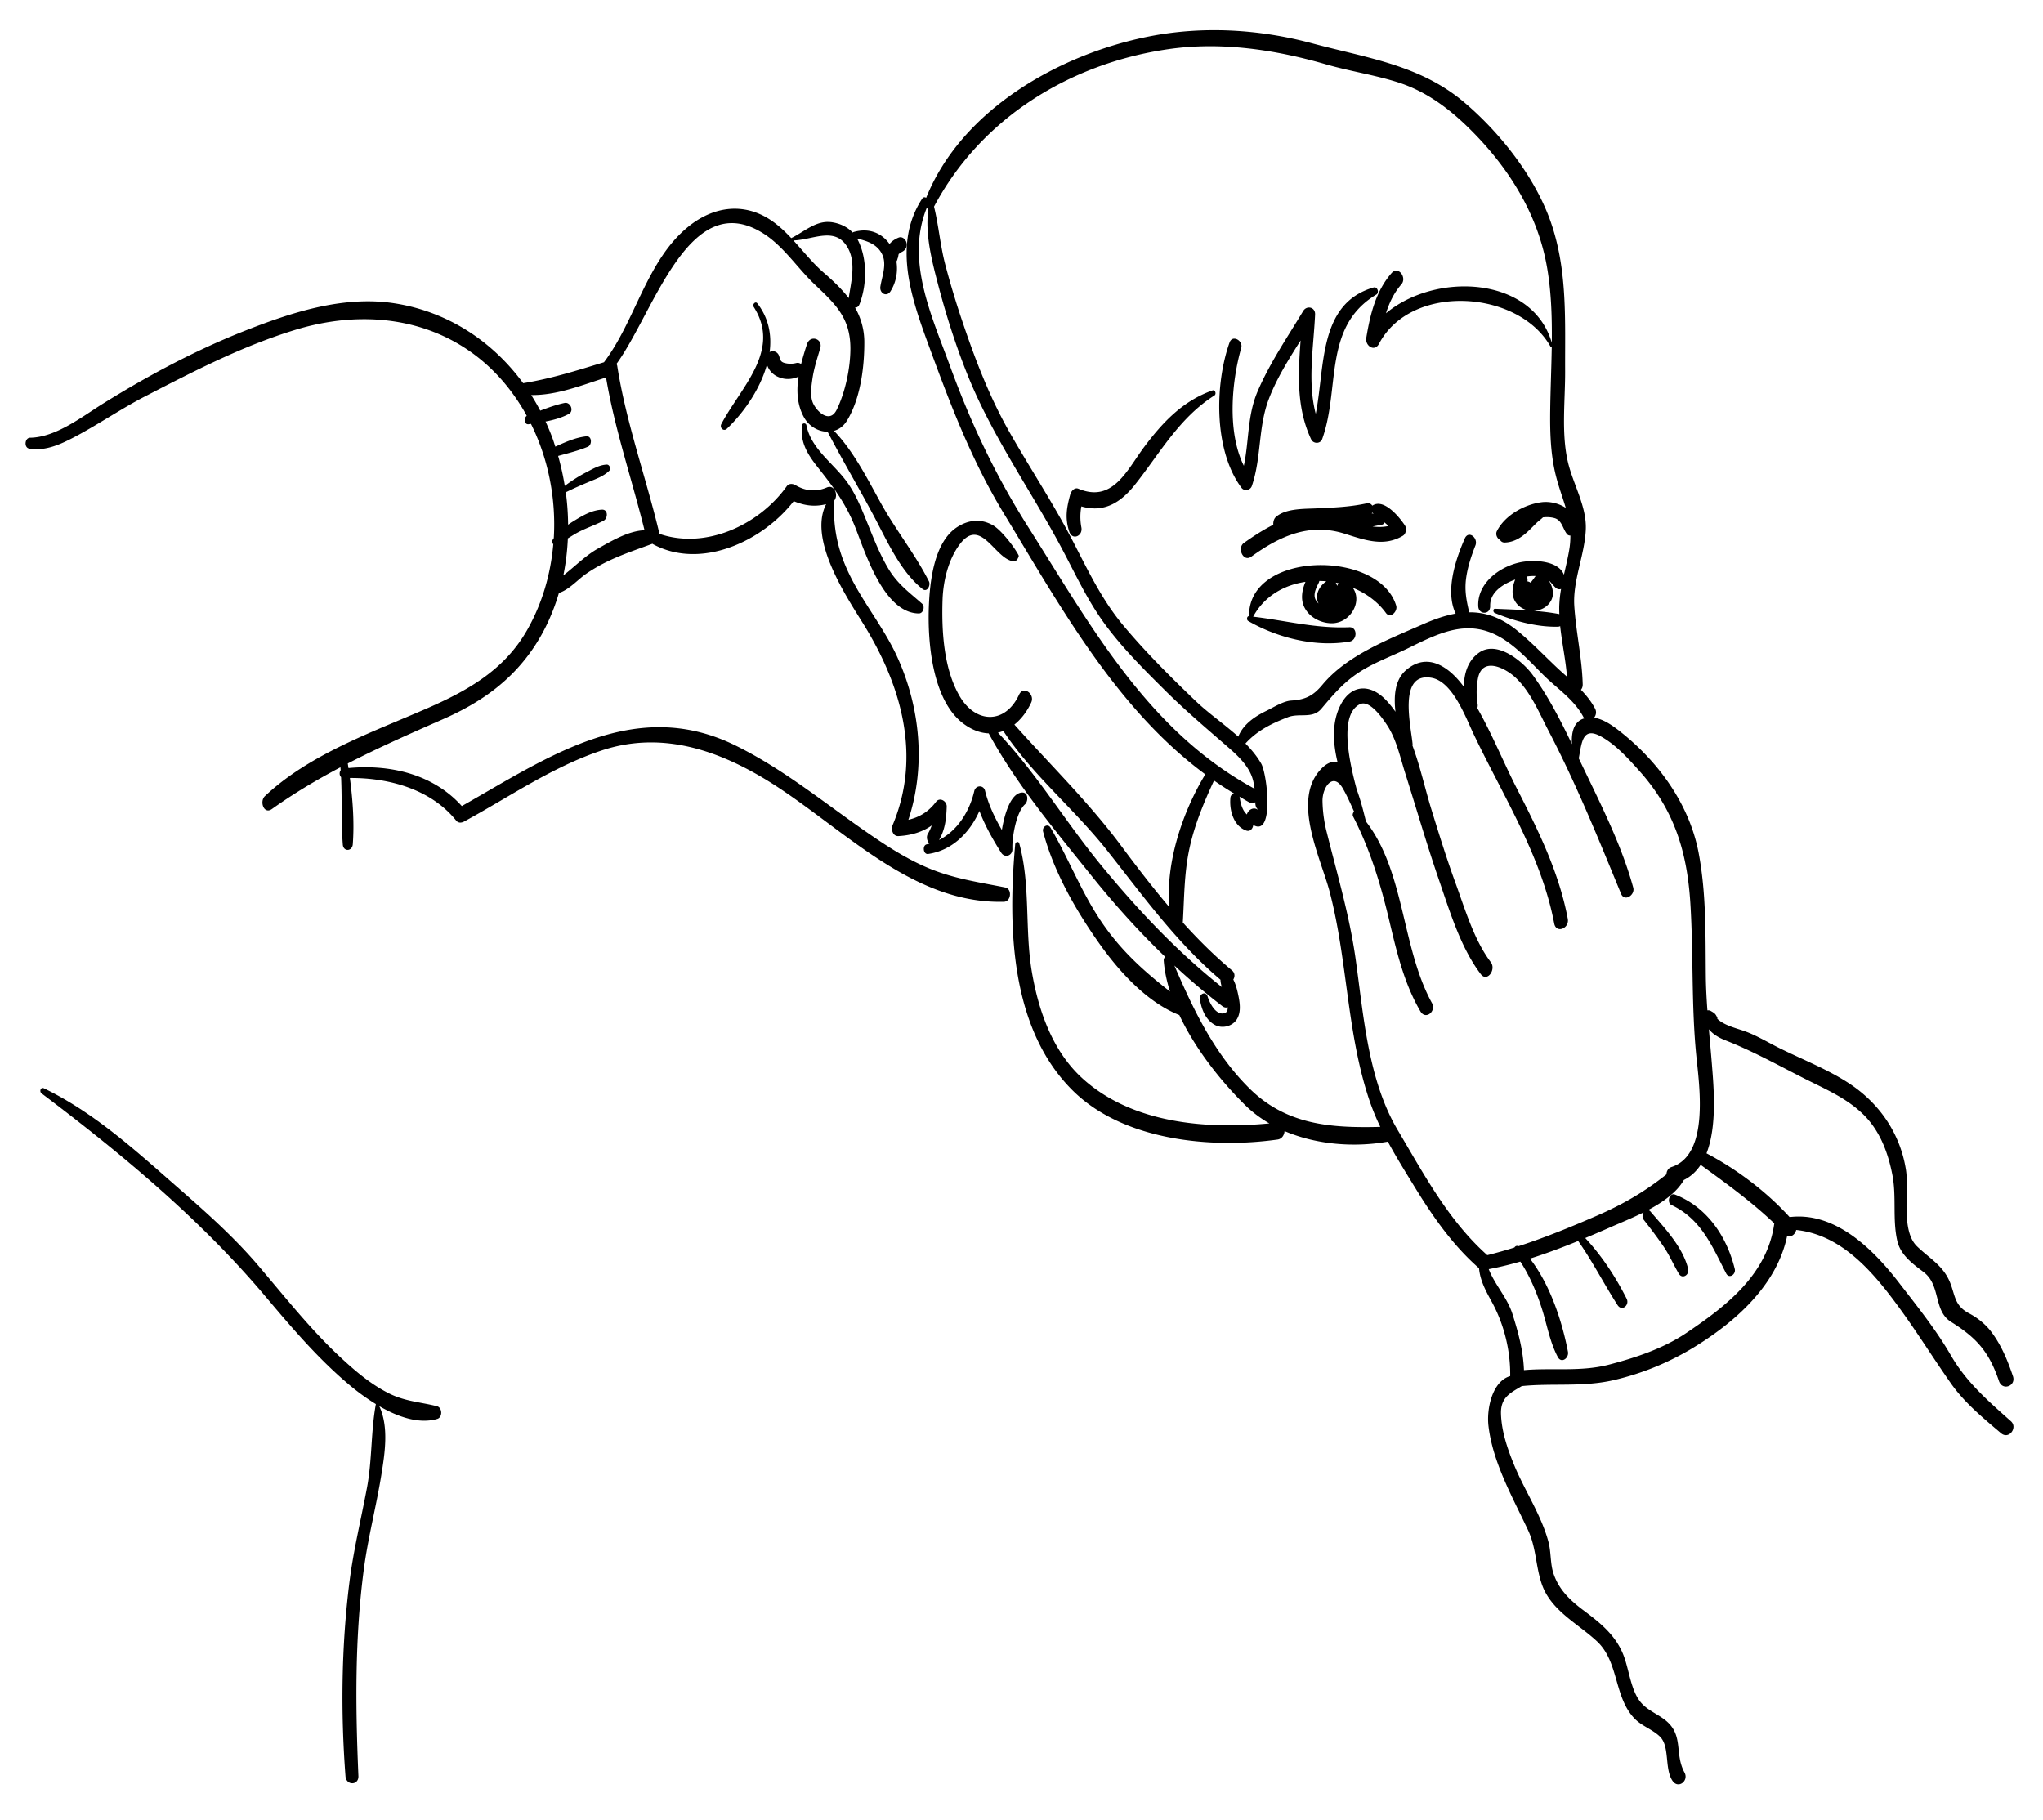 <svg version="1.1" xmlns="http://www.w3.org/2000/svg" x="0" y="0" viewBox="0 0 325.984 290.439" xml:space="preserve"><path d="M69.709 224.364c-2.627-.658-5.018-.761-7.525-1.985-2.981-1.457-5.581-3.689-7.986-5.936-4.771-4.456-8.829-9.65-13.062-14.602-4.539-5.31-9.736-9.698-14.972-14.303-5.957-5.237-11.961-10.411-19.149-13.89-.52-.252-.78.508-.381.809 12.759 9.629 25.313 20.056 35.636 32.296 4.248 5.037 8.507 10.073 13.584 14.307a35.06 35.06 0 004.12 2.97c-.804 4.369-.588 8.896-1.413 13.31-.948 5.072-2.174 10.036-2.813 15.166-1.269 10.185-1.399 20.677-.62 30.906.115 1.504 2.126 1.479 2.061-.051-.475-11.045-.586-22.012.868-32.999.667-5.046 1.972-9.98 2.787-15.003.563-3.474 1.224-7.702-.325-11.001 2.943 1.702 6.31 2.89 9.241 2.039.888-.258.836-1.811-.051-2.033zM141.702 90.656c-1.44-2.44-2.462-5.146-3.531-7.762-.882-2.159-1.741-4.268-3.138-6.148-2.128-2.865-5.643-5.193-6.358-8.898-.076-.396-.658-.392-.706.017-.316 2.677.856 4.593 2.482 6.646 2.526 3.191 4.489 5.789 6.005 9.602 1.606 4.036 4.55 13.694 10.141 13.766.732.009 1.036-1.111.524-1.564-2.093-1.856-3.933-3.14-5.419-5.659z"/><path d="M148.094 136.255c3.876-.567 6.659-3.428 8.187-6.868.888 2.346 2.155 4.588 3.473 6.667.583.918 1.832.467 1.787-.607-.075-1.805.595-5.838 2.001-7.107.574-.519.553-1.965-.493-1.889-1.75.128-2.752 3.322-3.188 5.976-1.15-1.974-2.143-4.064-2.682-6.251-.243-.983-1.504-.907-1.723.043-.74 3.209-2.67 6.321-5.615 7.799.958-1.638 1.154-3.385 1.219-5.321.029-.866-1.099-1.566-1.702-.766-1.187 1.575-2.655 2.463-4.414 2.868 2.792-8.475 1.918-17.849-1.763-25.955-1.833-4.039-4.644-7.649-6.785-11.529-2.474-4.484-3.517-8.42-3.299-13.424.704-.803.125-2.571-1.096-2.145-1.747.769-3.464.64-5.151-.388-.449-.216-.999-.224-1.322.231-4.384 6.159-12.917 10.138-20.317 7.585-.007-.049-.009-.097-.021-.147-2.13-8.922-5.282-17.568-6.703-26.656-.018-.111-.07-.207-.122-.303 6.061-8.331 11.611-28.442 23.548-20.747 3.132 2.02 5.328 5.43 7.999 7.981 3.346 3.197 5.789 5.364 5.781 10.322-.005 3.103-.812 6.951-2.187 9.746-1.168 2.376-3.388.112-3.872-1.288-.379-1.097-.153-2.556.003-3.655.236-1.665.783-3.286 1.249-4.896.433-1.496-1.621-2.159-2.121-.621a47.044 47.044 0 00-.94 3.184.855.855 0 00-.776-.173 3.685 3.685 0 01-1.854-.007c-.635-.174-.697-.491-.854-1.047-.218-.77-.999-1.012-1.537-.702.355-2.713-.138-5.414-1.967-7.766-.314-.403-.816.19-.583.554 4.481 6.984-2.069 12.837-5.159 18.707-.309.587.366 1.24.879.753 2.717-2.584 5.323-6.339 6.405-10.241a3.153 3.153 0 001.685 1.922c1.146.531 2.257.478 3.351.006-.336 2.214-.244 4.444.849 6.445.807 1.479 2.317 2.33 3.786 2.336 2.376 4.573 5.039 9.03 7.457 13.593 2.043 3.856 4.204 8.754 7.701 11.51.744.587 1.315-.628 1.018-1.22-2.171-4.307-5.335-8.252-7.691-12.518-2.135-3.866-4.344-8.261-7.46-11.503.789-.228 1.509-.737 2.03-1.569 2.173-3.472 2.815-8.521 2.808-12.527a10.978 10.978 0 00-1.485-5.572c.285.017.562-.132.729-.567 1.206-3.145 1.253-7.411-.377-10.404-.009-.016-.02-.029-.028-.045 1.605.395 3.174.875 3.979 2.467.828 1.637.001 3.545-.257 5.196-.166 1.062.996 1.747 1.624.746.918-1.467 1.184-3.179.938-4.756.085-.123.144-.267.17-.415.048-.12.092-.241.108-.373a1.48 1.48 0 00.049-.319l-.006.014.006-.013c.006.062.039-.047.037-.068l.01-.017a.519.519 0 00.084-.061c.144-.118.316-.219.48-.304.549-.283.825-.84.663-1.459-.136-.52-.682-1.016-1.25-.788-.566.227-1.078.559-1.451 1.023-1.187-1.676-3.188-2.643-5.729-1.916a.345.345 0 00-.149.092c-.851-.905-2.014-1.444-3.27-1.642-2.541-.398-4.406 1.497-6.537 2.525-1.504-1.597-3.127-3.039-5.157-3.893-3.939-1.657-7.95-.592-11.195 2.012-6.731 5.4-8.426 14.946-13.527 21.686-4.31 1.315-8.399 2.617-12.897 3.344-4.89-6.696-12.07-11.449-20.6-12.755-8.205-1.255-16.555 1.517-24.087 4.503-7.768 3.08-15.267 7.106-22.359 11.514-3.338 2.075-7.514 5.383-11.624 5.44-.864.013-.999 1.582-.156 1.731 2.629.465 5.131-.725 7.41-1.938 3.764-2.004 7.29-4.43 11.079-6.385 7.833-4.042 15.498-8.026 23.97-10.618 14.526-4.443 28.977-.261 36.703 13.267.084.147.156.302.237.45-.503.324-.393 1.438.296 1.337l.379-.055c2.778 5.599 4.02 11.977 3.64 18.234a4.956 4.956 0 00-.283.449c-.088.161.008.441.208.466-.417 4.843-1.796 9.586-4.212 13.803-3.687 6.437-9.654 9.716-16.239 12.572-8.695 3.771-18.544 7.257-25.562 13.865-.906.854-.164 2.972 1.104 2.068 3.542-2.525 7.199-4.687 10.941-6.664.013.155.029.312.04.467-.24.321-.217.839.062 1.098.173 3.586.008 7.17.275 10.751.089 1.194 1.509 1.12 1.595-.039.257-3.481 0-7.068-.463-10.57 6.235-.045 12.954 1.804 16.958 6.794.33.412.836.385 1.253.158 7.228-3.929 14.084-8.719 21.943-11.336 9.002-2.998 17.569-.436 25.474 4.198 12.149 7.122 23.452 20.33 38.732 19.936 1.154-.03 1.336-2.061.209-2.285-4.064-.811-7.916-1.356-11.799-2.903-3.69-1.471-7.075-3.674-10.325-5.927-6.91-4.792-13.332-10.09-20.925-13.824-16.069-7.901-29.952 1.92-43.661 9.667-4.584-5.104-11.436-6.679-18.083-6.06l-.113-.735c4.919-2.535 9.986-4.776 15.172-7.055 5.908-2.595 10.828-6.001 14.473-11.415 1.817-2.698 3.142-5.655 4.048-8.742 1.603-.492 3.026-2.143 4.321-3.037 3.373-2.33 6.837-3.422 10.595-4.805l.007-.004c.024.018.04.045.067.06 7.647 4.145 17.478-.416 22.472-6.853 1.736.714 3.336.938 5.175.477-2.92 5.688 3.364 14.94 6.044 19.286 5.96 9.664 9.195 20.912 4.565 31.921-.284.675.017 1.803.922 1.754 1.999-.107 3.817-.638 5.316-1.699a7.662 7.662 0 01-.559 1.233c-.38.54-.193 1.268.188 1.671-.141.038-.278.081-.422.112-.744.161-.564 1.651.218 1.537zm-12.747-96.579c1.26 2.397.431 5.381.077 7.894-1.116-1.47-2.517-2.789-4.021-4.092-1.723-1.493-3.208-3.377-4.806-5.116 3.157-.069 6.805-2.389 8.75 1.314zM95.392 87.537c-1.982 1.106-3.674 2.866-5.504 4.266.399-1.94.633-3.917.721-5.905.401-.24.792-.494 1.178-.718 1.454-.844 3.038-1.33 4.517-2.095.712-.369.757-1.816-.25-1.768-1.564.076-2.961.876-4.275 1.671-.366.222-.75.468-1.132.733a41.277 41.277 0 00-.374-5.223.367.367 0 00.182-.041c1.129-.56 2.289-1.059 3.449-1.548 1.169-.493 2.37-.892 3.295-1.781.322-.31.081-1.022-.388-1.001-1.212.057-2.255.706-3.312 1.253-1.192.616-2.307 1.345-3.386 2.141a42.034 42.034 0 00-1.056-4.772c1.594-.444 3.224-.831 4.734-1.465.716-.301.672-1.761-.236-1.664-1.727.185-3.357.925-4.95 1.649-.124-.383-.241-.769-.375-1.146-.35-.98-.753-1.933-1.182-2.87 1.294-.248 2.566-.595 3.716-1.21.873-.467.26-1.948-.681-1.751-1.309.275-2.604.742-3.882 1.225a34.879 34.879 0 00-1.439-2.487c4.098.051 8.052-1.559 11.939-2.798 1.392 8.287 4.127 16.23 6.14 24.373-2.594.094-5.284 1.724-7.449 2.932zM203.564 82.506c-.286.257-.432.768-.392 1.223-1.652.831-3.22 1.854-4.683 2.893-1.148.814-.109 3.124 1.17 2.197 4.528-3.275 9.262-5.432 14.869-3.672 3.182.998 6.266 2.169 9.33.33.494-.296.624-1.16.322-1.624-.863-1.329-3.393-4.43-5.211-3.17-.175-.282-.479-.467-.885-.378-2.705.592-5.336.685-8.093.811-1.952.089-4.878-.001-6.427 1.39zm15.416-.714c.064.059.128.118.193.174l-.303-.056c.037-.039.081-.074.11-.118zm.027 2.213c.51-.095 1.016-.201 1.513-.294.195-.036.32-.177.393-.354.216.18.426.368.627.569-.796.183-1.647.189-2.533.079zM199.738 77.562c1.57-4.565.975-9.363 2.732-13.937 1.266-3.293 3.16-6.31 5.057-9.302-.399 5.374-.68 10.719 1.682 15.774.344.736 1.473.761 1.762-.044 2.912-8.101.074-17.903 8.633-23.05.512-.309.188-1.317-.433-1.136-8.821 2.572-7.728 12.618-9.228 20.159-1.336-5.11-.347-10.587-.104-15.834.055-1.199-1.328-1.522-1.905-.563-2.54 4.222-5.316 8.27-7.267 12.814-1.662 3.872-1.357 7.936-2.197 11.875-2.693-5.401-1.942-13.478-.416-18.809.33-1.157-1.402-2.166-1.863-.871-2.391 6.71-2.521 17.299 1.919 23.208.425.569 1.403.37 1.628-.284zM172.544 84.13a8.882 8.882 0 01.003-3.331c3.519 1.029 6.19-.501 8.533-3.446 4.024-5.062 7.043-10.658 12.694-14.253.351-.223.136-.965-.31-.807-4.743 1.683-7.928 5.057-10.896 9.023-2.754 3.68-4.998 8.964-10.484 6.663-.641-.27-1.172.398-1.316.926-.586 2.147-.854 3.779-.161 5.904.483 1.484 2.224.714 1.937-.679z"/><path d="M199.304 98.316c-.373-.024-.422.599-.148.757 4.691 2.72 10.797 4.224 16.197 3.289 1.238-.215 1.286-2.343-.057-2.285-5.334.23-10.143-1.07-15.34-1.683 1.764-3.262 4.914-5.061 8.346-5.56-.545 1.283-.808 2.762-.184 4.04.779 1.601 2.586 2.543 4.33 2.568 2.987.044 5.014-3.438 3.403-5.663 2.097.861 3.968 2.204 5.286 4.019.714.982 1.914-.26 1.643-1.158-2.722-9.006-23.639-8.79-23.476 1.676zm10.526-2.852c-.258-.804.227-1.761.578-2.455.055-.106.084-.212.104-.317.375.005.749.017 1.123.05-1.259.849-1.895 2.416-1.238 3.548a1.841 1.841 0 01-.567-.826zm3.515-1.972a1.467 1.467 0 00-.21-.534c.157.03.311.067.466.104a1.469 1.469 0 00-.256.43zM267.261 190.594c-.893-.348-1.348 1.292-.562 1.664 4.76 2.255 6.451 6.521 8.729 10.918.478.921 1.584.146 1.374-.707-1.279-5.209-4.429-9.88-9.541-11.875z"/><path d="M320.867 226.767c-3.646-3.245-7.084-6.205-9.566-10.492-2.395-4.136-5.414-7.882-8.332-11.663-4.119-5.338-10.168-11.309-17.415-10.424-3.688-4.057-8.425-7.631-13.263-10.17 1.707-4.348 1.157-10.5.865-14.171-.149-1.886-.323-3.755-.485-5.624.663.791 1.564 1.344 2.67 1.777 4.274 1.676 8.271 3.896 12.36 5.977 3.342 1.701 6.709 3.081 9.465 5.694 2.74 2.597 4.076 6.153 4.783 9.774.682 3.487-.002 7.001.771 10.489.508 2.295 2.454 3.697 4.207 5.021 2.799 2.114 1.526 6.17 4.386 7.957 4.099 2.562 6.067 4.786 7.646 9.438.555 1.633 2.76.785 2.232-.766-.864-2.538-1.817-4.889-3.433-7.049-.92-1.23-2.218-2.272-3.561-2.98-2.376-1.253-2.209-2.875-3.046-4.937-1.103-2.716-3.275-3.822-5.277-5.767-2.614-2.538-1.225-8.761-1.754-12.168-.875-5.645-4.047-10.396-8.722-13.586-3.544-2.417-7.86-4.056-11.69-5.98-1.742-.876-3.541-1.966-5.383-2.611-1.414-.496-3.174-.888-4.311-1.956a.304.304 0 00-.01-.215c-.311-.608-.395-.667-1.012-1.021a.797.797 0 00-.557-.103c-.127-1.798-.231-3.6-.25-5.422-.068-6.603.087-13.168-1.145-19.687-1.434-7.598-6.197-14.275-12.157-19.089-1.221-.985-2.847-2.251-4.526-2.499.303-.379.433-.933.15-1.46-.615-1.153-1.394-2.111-2.248-2.996.178-.213.292-.501.281-.872-.111-4.21-1.072-8.312-1.344-12.51-.26-4.034 1.658-8.113 1.837-12.181.16-3.646-1.992-7.2-2.827-10.658-1.117-4.623-.447-9.924-.471-14.643-.038-8.023.404-15.947-2.251-23.654-2.491-7.231-8.093-14.349-13.886-19.243-7.057-5.961-15.562-7.052-24.211-9.378-8.433-2.268-17.441-2.804-26.029-1.107-14.289 2.821-29.894 11.625-35.582 25.754-.206-.139-.453-.143-.647.155-4.682 7.188-1.749 15.756.967 23.152 3.483 9.489 6.837 18.432 12.119 27.126 9.048 14.892 17.937 31.089 32.104 41.554-3.618 5.96-6.317 13.976-5.759 21.157-2.689-3.169-5.225-6.477-7.704-9.809-5.088-6.836-11.308-12.924-17.001-19.292 1.081-.853 2.005-2.054 2.688-3.522.624-1.342-1.238-2.751-1.94-1.242-2.208 4.746-6.915 4.611-9.47.247-2.57-4.389-2.902-10.458-2.737-15.402.1-2.983.909-6.363 2.696-8.778 3.366-4.546 5.561 2.104 8.492 2.63.348.062.651-.078.806-.406.079-.166.23-.368.129-.56-.7-1.34-2.761-4.005-4.082-4.764-1.891-1.086-3.872-.883-5.679.27-3.756 2.396-4.4 8.801-4.551 12.778-.212 5.601.554 14.858 5.482 18.573 1.371 1.033 2.753 1.527 4.071 1.579 4.4 8.108 10.672 15.57 16.42 22.742 3.643 4.546 7.547 8.886 11.744 12.919a.685.685 0 00-.24.559c.122 1.646.478 3.312 1.004 4.971-4.175-3.262-7.805-6.498-10.935-11.115-3.222-4.752-5.236-10.1-8.12-15.022-.453-.771-1.395-.144-1.193.621 1.65 6.262 5.082 12.319 8.776 17.584 3.197 4.557 7.658 9.581 12.963 11.69 2.567 5.46 6.685 10.601 10.507 14.37 1.151 1.136 2.453 2.098 3.852 2.911-10.175.964-21.9-.024-29.767-7.132-4.821-4.356-7.058-10.812-8.124-17.042-1.154-6.75-.188-13.827-2.004-20.464-.125-.457-.621-.276-.656.12-1.177 13.158-.808 29.405 9.204 39.298 8.061 7.966 22.016 9.286 32.665 7.792.704-.1 1.069-.725 1.109-1.349 5.107 2.185 11.126 2.621 16.387 1.702.032-.006.054-.025.085-.033 1.356 2.518 2.882 4.952 4.372 7.382 2.86 4.661 6.046 9.221 10.188 12.834.176 1.98 1.074 3.605 2.058 5.405 1.943 3.56 2.969 7.742 2.916 11.805-2.854.809-3.789 5.208-3.467 7.946.689 5.872 3.842 11.361 6.312 16.63 1.308 2.791 1.209 5.708 2.185 8.58 1.445 4.254 5.73 6.292 8.811 9.161 3.549 3.306 2.682 8.964 6.05 12.377 1.145 1.159 2.785 1.668 3.979 2.808 1.645 1.569.703 5.102 2.027 7.069.918 1.366 2.639-.003 1.912-1.33-1.684-3.083.011-6.081-3.267-8.499-1.362-1.006-2.964-1.59-3.974-3.034-1.324-1.895-1.625-4.821-2.416-6.976-1.197-3.259-3.68-5.28-6.373-7.29-2.146-1.603-3.966-3.284-4.855-5.886-.555-1.622-.381-3.415-.812-5.063-1.115-4.265-3.836-8.274-5.502-12.348-1.05-2.566-1.988-5.298-2.08-8.091-.088-2.674 1.51-3.371 3.32-4.459 4.93-.495 9.717.186 14.641-.945a43.22 43.22 0 0012.792-5.229c6.662-4.065 13.298-9.953 14.915-17.832.651.326 1.275-.214 1.438-.904 7.289.789 12.264 6.689 16.443 12.416 2.89 3.96 5.445 8.072 8.248 12.071 2.164 3.088 5.132 5.515 7.984 7.936 1.27 1.083 2.712-.899 1.585-1.901zM186.41 7.848c8.427-1.221 17.035.072 25.146 2.415 3.756 1.085 7.631 1.659 11.371 2.83 4.805 1.504 8.618 4.463 12.106 8.001 5.731 5.814 10.147 12.864 11.698 20.931.783 4.077.922 8.368.875 12.658-3.15-10.709-18.63-11.283-26.455-4.696.523-1.673 1.269-3.256 2.46-4.625.921-1.058-.495-3.02-1.574-1.785-2.515 2.878-3.421 6.635-4.03 10.324-.211 1.279 1.314 2.311 2.031.948 5.127-9.748 22.309-8.612 27.379.483.049.086.116.099.18.085-.054 3.391-.204 6.772-.245 10.039-.044 3.447.046 6.904.862 10.267.476 1.952 1.127 3.633 1.625 5.319-1.113-.75-2.609-1.081-3.897-.908-2.732.366-5.827 2.097-7.099 4.612-.264.523.052 1.19.499 1.395.156.253.401.435.759.424 1.455-.043 2.609-.778 3.653-1.735.489-.449.95-.93 1.424-1.396.321-.316.706-.568 1.016-.883.608-.069 1.224-.05 1.818.11 1.208.324 1.321 1.654 1.987 2.515a.645.645 0 00.574.272c.004.694-.043 1.417-.17 2.189-.228 1.386-.557 2.723-.859 4.062-.949-2.372-5.059-2.415-7.109-1.954-3.268.733-6.745 3.354-6.562 6.998.07 1.39 1.946 1.352 1.904-.047-.068-2.223 2.066-3.532 3.996-4.232-.473 1.132-.659 2.465.02 3.545.469.743 1.207 1.203 2.033 1.376-1.768-.121-3.543-.18-5.26-.255-.375-.017-.342.553-.062.669 3.077 1.276 6.731 2.281 10.095 2.19a.779.779 0 00.344-.089c.286 2.688.879 5.376 1.089 8.069-.519-.46-1.042-.923-1.558-1.409-2.105-1.983-4.084-4.067-6.327-5.901-2.612-2.137-5.12-2.985-7.718-2.963-.438-1.865-.758-3.451-.496-5.413.241-1.804.83-3.574 1.491-5.261.465-1.186-1.097-2.479-1.699-1.105-1.462 3.331-3.163 8.373-1.458 11.985-1.666.298-3.389.892-5.217 1.696-5.531 2.435-12.101 4.92-16.053 9.668-1.396 1.677-2.621 2.372-4.952 2.51-1.276.076-2.851 1.094-3.979 1.64-1.886.912-3.703 2.164-4.486 4.115-2.204-1.979-4.73-3.706-6.778-5.665-4.027-3.854-8.013-7.819-11.587-12.099-3.963-4.746-6.266-10.253-9.197-15.621-2.825-5.171-6.053-10.111-8.961-15.235-3.207-5.649-5.455-11.565-7.526-17.705a134.92 134.92 0 01-2.712-9.02c-.793-3.033-1.039-6.193-1.787-9.226.005-.01.013-.013.018-.023 7.521-14.128 21.706-22.823 37.36-25.089zm58.476 84.265c.116-.21-.16.215-.191.256-.156.204-.315.404-.471.607a1.006 1.006 0 00-.512-.216c.062-.279.014-.55-.104-.775a7.5 7.5 0 011.42-.078 1.367 1.367 0 00-.142.206zm-.156 5.35c1.147-.048 2.217-.621 2.767-1.646.57-1.062.229-2.25-.375-3.224.358.328.64.739 1.071 1.149.304.288.623.328.895.224a19.688 19.688 0 00-.293 2.772c-.01.418.002.836.018 1.254-.01-.003-.016-.01-.026-.012-1.371-.264-2.794-.416-4.225-.531.056.001.111.016.168.014zM164.082 84.12c-5.277-8.321-9.166-16.598-12.538-25.829-2.887-7.902-7.056-16.742-3.675-25.108a.88.88 0 00.258.173c-.551 3.973.565 8.267 1.555 12.047 1.265 4.835 2.829 9.745 4.689 14.384 3.951 9.855 10.16 18.494 15.113 27.833 2.186 4.119 4.041 8.187 6.817 11.968 2.831 3.854 6.265 7.258 9.649 10.618 3.268 3.246 6.699 6.131 10.164 9.152 1.521 1.326 3.161 2.923 3.754 4.895.156.519.244 1.056.31 1.595-17.013-9.217-26.096-25.961-36.096-41.728zm34.869 45.831a3.386 3.386 0 01-.476-.591c-.39-.639-.562-1.41-.67-2.143-.007-.044-.027-.075-.04-.114.517.298 1.016.613 1.546.896.377.201.721.162.992-.004-.001.503.062.874.559 1.317-.787-.7-1.694-.12-1.911.639zm-23.291 8.054c-5.609-6.829-10.328-14.708-16.427-21.115.293-.064.578-.157.86-.265 4.603 6.968 11.317 12.454 16.491 18.983 5.755 7.263 11.048 14.672 18.158 20.711.013.388.093.776.215 1.165-7.203-5.708-13.467-12.383-19.297-19.479zm23.726 35.679c-5.586-5.518-8.961-12.555-11.999-19.631a105.36 105.36 0 007.659 6.486c.311.237.604.265.849.162.015.568-.132.941-.785.999-1.224.107-2.111-1.726-2.421-2.692-.301-.941-1.358-.438-1.229.422.239 1.592.916 3.327 2.417 4.115 1.181.62 2.798.199 3.487-.931.658-1.079.496-2.437.262-3.617-.139-.695-.385-1.857-.837-2.711.271-.447.284-1.047-.208-1.456-2.816-2.349-5.401-4.928-7.848-7.638.24-4.053.205-7.916 1.082-11.923.814-3.719 2.289-7.284 3.899-10.729 1.05.729 2.13 1.427 3.238 2.091-.304.046-.581.249-.62.621-.205 1.944.457 4.529 2.518 5.261.63.224 1.049-.303 1.126-.88 3.368 1.935 2.235-8.091 1.269-9.787-.676-1.185-1.551-2.233-2.519-3.215 1.892-2.082 4.164-3.189 6.782-4.204 1.834-.711 3.926.325 5.342-1.358 1.738-2.066 3.291-3.908 5.533-5.48 2.561-1.796 5.695-2.875 8.497-4.263 5.358-2.652 9.95-4.793 15.386-1.104 2.227 1.512 4.1 3.583 5.998 5.475 2.205 2.195 4.879 3.882 6.375 6.685.049.092.102.171.157.24-.078.023-.156.043-.233.072-1.543.592-1.855 2.39-1.735 4.037-1.844-3.828-3.798-7.652-6.28-11.05-1.58-2.163-5.664-5.564-8.539-3.557-1.807 1.262-2.395 3.33-2.443 5.45-2.23-3.055-5.738-5.667-9.226-2.644-1.761 1.525-1.972 4.09-1.676 6.635a15.76 15.76 0 00-1.519-1.871c-2.463-2.59-5.477-2.531-7.184.676-1.466 2.754-1.312 6.071-.524 9.294-.729-.244-1.55-.038-2.469.859-5.041 4.923-.245 14.268 1.2 19.783 2.879 10.992 2.699 22.521 6.37 33.353a37.706 37.706 0 001.707 4.137c-7.757.196-14.941-.263-20.859-6.112zm23.633 6.618c-4.75-8.016-5.439-18.325-6.717-27.328-.992-6.99-2.922-13.431-4.617-20.233a21.571 21.571 0 01-.664-4.933c-.031-2.181 1.684-4.702 3.241-2.017.689 1.19 1.233 2.456 1.803 3.709-.195.171-.299.504-.16.772 2.72 5.284 4.384 10.772 5.751 16.531 1.188 4.995 2.367 10.107 4.996 14.574.834 1.416 2.548-.039 1.846-1.316-4.893-8.896-4.281-20.876-10.543-28.995-.256-1.002-.736-3.111-1.47-5.09-1.26-4.668-2.813-11.974.501-13.616 1.579-.782 3.705 2.372 4.356 3.366 1.472 2.241 2.065 5.079 2.864 7.604 1.803 5.691 3.457 11.427 5.4 17.073 1.71 4.967 3.46 10.816 6.669 15.022 1.022 1.341 2.495-.733 1.598-1.912-2.664-3.501-4.12-8.487-5.608-12.562-1.421-3.888-2.646-7.849-3.867-11.802-1.002-3.24-1.785-6.85-3.027-10.204.014-.079.03-.156.022-.246-.255-2.867-2.372-11.49 3.021-10.551 3.357.585 5.415 6.226 6.688 8.91 4.684 9.863 10.824 19.424 12.889 30.283.316 1.665 2.455.793 2.166-.744-1.389-7.379-4.686-14.084-8.089-20.713-2.142-4.173-3.981-8.758-6.348-12.905.057-.181.089-.375.056-.592-.221-1.404-.221-2.735.046-4.133.674-3.521 4.301-1.705 5.936-.198 2.451 2.26 3.839 5.691 5.356 8.599 4.408 8.444 7.93 17.166 11.547 25.955.549 1.332 2.268.199 1.941-.991-1.77-6.462-4.867-12.664-7.762-18.679-.32-.663-.638-1.331-.957-2.001.021-.038.053-.062.062-.112.439-2.372.588-4.923 3.478-3.336 2.399 1.318 4.364 3.516 6.169 5.529 5.516 6.156 7.607 12.818 8.125 21.127.503 8.093.145 16.144.941 24.231.475 4.812 2.143 15.837-3.932 17.822-.563.185-.813.673-.822 1.176-3.438 2.737-6.883 4.757-11.15 6.614-4.033 1.755-8.221 3.473-12.469 4.85-.266-.13-.502-.013-.643.21-1.438.453-2.882.86-4.328 1.218-6.178-5.499-10.13-12.935-14.295-19.966zm45.996 32.415c-3.645 2.446-8.01 3.895-12.223 5.001-4.554 1.195-9.051.488-13.625.889-.117-3.094-.893-5.992-1.844-8.98-.824-2.591-2.793-4.618-3.779-7.129a54.91 54.91 0 005.043-1.21c1.482 2.271 2.527 4.725 3.381 7.333.852 2.604 1.3 5.462 2.594 7.889.59 1.108 1.814.158 1.623-.834-.944-4.903-2.846-10.719-6.065-14.858 2.606-.818 5.178-1.783 7.708-2.821.011.02.013.04.025.059 2.29 3.273 4.093 6.827 6.248 10.178.693 1.076 1.959-.009 1.447-1.023-1.752-3.47-3.949-6.823-6.604-9.675a253.706 253.706 0 004.18-1.798c1.457-.641 3.31-1.388 5.135-2.303-.207.343-.262.832.022 1.192 1.11 1.413 2.195 2.838 3.204 4.327.92 1.359 1.553 2.857 2.389 4.261.566.951 1.719.183 1.488-.764-.848-3.489-3.734-6.477-5.995-9.135a.728.728 0 00-.396-.251c2.359-1.251 4.568-2.805 5.705-4.794 1.135-.554 2.007-1.393 2.684-2.414 4.094 2.97 8.099 5.86 11.747 9.338-1.091 8.122-7.668 13.208-14.092 17.522z"/></svg>